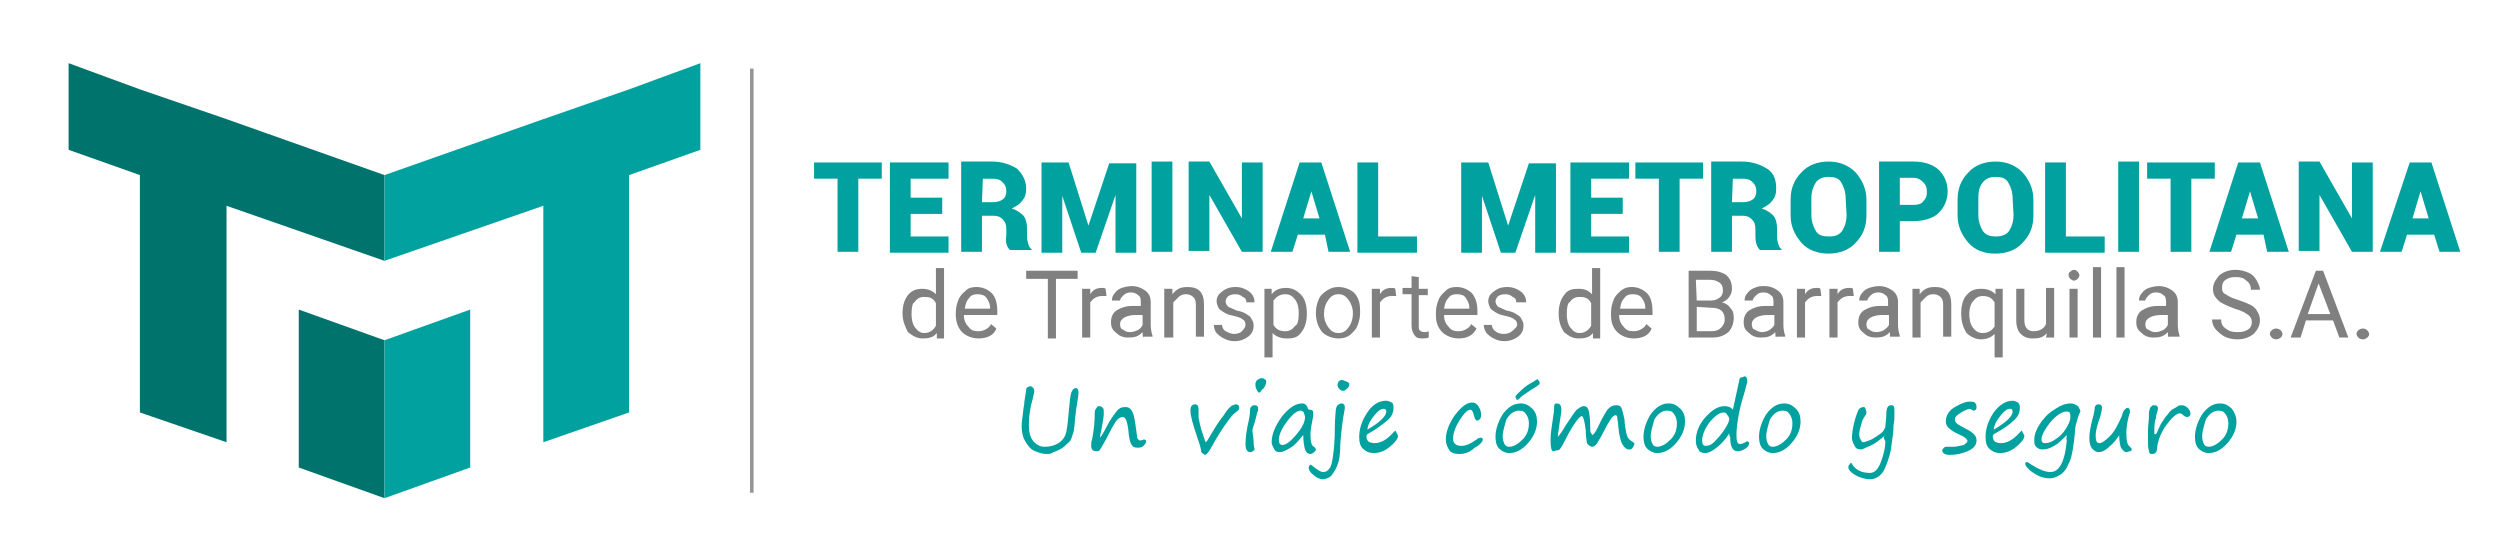 <?xml version="1.0" encoding="utf-8"?>
<!-- Generator: Adobe Illustrator 21.0.0, SVG Export Plug-In . SVG Version: 6.00 Build 0)  -->
<svg version="1.1" id="Capa_1" xmlns="http://www.w3.org/2000/svg" xmlns:xlink="http://www.w3.org/1999/xlink" x="0px" y="0px"
	 viewBox="0 0 277 61.4" style="enable-background:new 0 0 277 61.4;" xml:space="preserve">
<style type="text/css">
	.st0{fill:#00736D;}
	.st1{fill:#00A19E;}
	.st2{fill:#808080;}
	.st3{fill:none;stroke:#969696;stroke-width:0.398;stroke-miterlimit:10;}
</style>
<g>
	<g>
		<g>
			<g>
				<polygon class="st0" points="42.6,19.4 25.1,13.2 15.5,9.9 7.6,7 7.6,16.6 15.5,19.4 15.5,45.7 25.1,49 25.1,22.8 42.6,28.9 
									"/>
				<polygon class="st0" points="33.1,34.3 42.6,37.7 42.6,55.2 33.1,51.8 				"/>
			</g>
			<g>
				<polygon class="st1" points="42.6,19.4 60.2,13.2 69.7,9.9 77.6,7 77.6,16.6 69.7,19.4 69.7,45.7 60.2,49 60.2,22.8 42.6,28.9 
									"/>
				<polygon class="st1" points="52.1,34.3 42.6,37.7 42.6,55.2 52.1,51.8 				"/>
			</g>
		</g>
		<g>
			<g>
				<path class="st1" d="M97.7,19.8h-2.6v8.1h-2.3v-8.1h-2.6V18h7.5V19.8z"/>
				<path class="st1" d="M104.4,23.7h-3.5v2.5h4.2V28h-6.5V18h6.5v1.8h-4.2v2.1h3.5V23.7z"/>
				<path class="st1" d="M108.8,24.1v3.8h-2.3v-10h3.4c1.1,0,2,0.3,2.8,0.8c0.6,0.6,1,1.3,1,2.2c0,0.6-0.1,0.9-0.4,1.3
					s-0.6,0.6-1.2,0.9c0.6,0.2,1,0.5,1.3,0.8c0.3,0.4,0.4,0.9,0.4,1.5V26c0,0.3,0,0.6,0.1,0.9c0.1,0.4,0.2,0.6,0.4,0.7v0.1h-2.4
					c-0.2-0.2-0.3-0.4-0.4-0.7c-0.1-0.4,0-0.7,0-1v-0.6c0-0.5-0.1-0.8-0.4-1.1c-0.3-0.3-0.6-0.4-1.1-0.4h-1.2
					C108.8,23.9,108.8,24.1,108.8,24.1z M108.8,22.4h1.2c0.5,0,0.8-0.1,1.1-0.3c0.3-0.2,0.4-0.6,0.4-0.9c0-0.4-0.1-0.7-0.4-1
					s-0.6-0.4-1.1-0.4h-1.1L108.8,22.4L108.8,22.4z"/>
				<path class="st1" d="M120.6,25L120.6,25l2.3-6.9h3V28h-2.3v-6.4l0,0l-2.2,6.4h-1.6l-2.1-6.3l0,0V28h-2.3V18h3L120.6,25z"/>
				<path class="st1" d="M129.9,27.9h-2.3v-10h2.3V27.9z"/>
				<path class="st1" d="M139.9,27.9h-2.3l-3.6-6.3l0,0v6.2h-2.3v-9.9h2.3l3.6,6.3l0,0V18h2.3V27.9z"/>
				<path class="st1" d="M146.8,26h-3l-0.6,1.9h-2.4L144,18h1.2l0,0l0,0h1.2l3.2,9.9h-2.4L146.8,26z M144.4,24.2h1.8l-0.9-3l0,0
					L144.4,24.2z"/>
				<path class="st1" d="M152.8,26.2h4.2V28h-6.6V18h2.3v8.2H152.8z"/>
				<path class="st1" d="M167.1,25L167.1,25l2.3-6.9h3V28h-2.3v-6.4l0,0l-2.2,6.4h-1.6l-2.1-6.3l0,0V28h-2.3V18h3L167.1,25z"/>
				<path class="st1" d="M179.8,23.7h-3.5v2.5h4.2V28H174V18h6.5v1.8h-4.2v2.1h3.5V23.7z"/>
				<path class="st1" d="M188.7,19.8h-2.6v8.1h-2.3v-8.1h-2.6V18h7.5L188.7,19.8L188.7,19.8z"/>
				<path class="st1" d="M191.9,24.1v3.8h-2.3v-10h3.4c1.1,0,2,0.3,2.8,0.8s1,1.3,1,2.2c0,0.6-0.1,0.9-0.4,1.3
					c-0.3,0.4-0.6,0.6-1.2,0.9c0.6,0.2,1,0.5,1.3,0.8c0.3,0.4,0.4,0.9,0.4,1.5V26c0,0.3,0,0.6,0.1,0.9c0.1,0.4,0.2,0.6,0.4,0.7v0.1
					H195c-0.2-0.2-0.3-0.4-0.4-0.7c-0.1-0.4-0.1-0.6-0.1-1v-0.6c0-0.5-0.1-0.8-0.4-1.1c-0.3-0.3-0.6-0.4-1.1-0.4h-1.1V24.1z
					 M191.9,22.4h1.2c0.5,0,0.8-0.1,1.1-0.3c0.3-0.2,0.4-0.6,0.4-0.9c0-0.4-0.1-0.7-0.4-1c-0.3-0.3-0.6-0.4-1.1-0.4H192L191.9,22.4
					L191.9,22.4z"/>
				<path class="st1" d="M206.8,23.9c0,1.2-0.4,2.2-1.2,3c-0.7,0.8-1.8,1.2-3,1.2s-2.3-0.4-3-1.2c-0.7-0.8-1.2-1.8-1.2-3v-1.8
					c0-1.2,0.4-2.2,1.2-3c0.7-0.8,1.8-1.2,3-1.2s2.2,0.4,3,1.2c0.7,0.8,1.2,1.8,1.2,3V23.9z M204.5,22c0-0.7-0.2-1.3-0.5-1.8
					s-0.8-0.6-1.4-0.6c-0.6,0-1.1,0.2-1.4,0.6c-0.3,0.5-0.5,1-0.5,1.8v1.8c0,0.7,0.2,1.3,0.5,1.8s0.8,0.6,1.5,0.6s1.1-0.2,1.4-0.6
					c0.3-0.5,0.5-1,0.5-1.8L204.5,22L204.5,22z"/>
				<path class="st1" d="M210.5,24.5v3.4h-2.3v-10h3.8c1.2,0,2.1,0.3,2.8,0.9c0.6,0.6,1,1.4,1,2.4s-0.4,1.8-1,2.4s-1.7,0.9-2.8,0.9
					L210.5,24.5L210.5,24.5z M210.5,22.7h1.5c0.5,0,0.9-0.1,1.1-0.4c0.3-0.3,0.4-0.6,0.4-1c0-0.5-0.1-0.8-0.4-1.1
					c-0.3-0.3-0.6-0.5-1.1-0.5h-1.5V22.7z"/>
				<path class="st1" d="M225.3,23.9c0,1.2-0.4,2.2-1.2,3c-0.7,0.8-1.8,1.2-3,1.2c-1.3,0-2.3-0.4-3-1.2c-0.7-0.8-1.2-1.8-1.2-3v-1.8
					c0-1.2,0.4-2.2,1.2-3c0.7-0.8,1.8-1.2,3-1.2s2.2,0.4,3,1.2c0.7,0.8,1.2,1.8,1.2,3V23.9z M223,22c0-0.7-0.2-1.3-0.5-1.8
					s-0.8-0.6-1.4-0.6c-0.6,0-1.1,0.2-1.4,0.6c-0.4,0.5-0.5,1-0.5,1.8v1.8c0,0.7,0.2,1.3,0.5,1.8c0.4,0.5,0.8,0.6,1.5,0.6
					c0.6,0,1.1-0.2,1.4-0.6c0.3-0.5,0.5-1,0.5-1.8L223,22L223,22z"/>
				<path class="st1" d="M229,26.2h4.2V28h-6.6V18h2.3v8.2H229z"/>
				<path class="st1" d="M237,27.9h-2.3v-10h2.3V27.9z"/>
				<path class="st1" d="M245.4,19.8h-2.6v8.1h-2.3v-8.1h-2.6V18h7.5L245.4,19.8L245.4,19.8z"/>
				<path class="st1" d="M250.8,26h-3l-0.6,1.9h-2.4L248,18h1.2l0,0l0,0h1.2l3.2,9.9h-2.4L250.8,26z M248.4,24.2h1.8l-0.9-3l0,0
					L248.4,24.2z"/>
				<path class="st1" d="M262.9,27.9h-2.3l-3.6-6.3l0,0v6.2h-2.3v-9.9h2.3l3.6,6.3l0,0V18h2.3V27.9z"/>
				<path class="st1" d="M269.7,26h-3l-0.6,1.9h-2.4L267,18h1.2l0,0l0,0h1.2l3.2,9.9h-2.3L269.7,26z M267.3,24.2h1.8l-0.9-3l0,0
					L267.3,24.2z"/>
			</g>
			<g>
				<path class="st2" d="M100,34.7c0-0.8,0.2-1.5,0.6-2s0.9-0.7,1.6-0.7c0.6,0,1.1,0.2,1.5,0.6v-2.9h0.9v7.8h-0.8v-0.6
					c-0.4,0.5-0.9,0.6-1.6,0.6c-0.6,0-1.1-0.3-1.6-0.7C100.3,36.2,100,35.6,100,34.7L100,34.7z M101,34.8c0,0.6,0.1,1.1,0.4,1.5
					s0.6,0.6,1,0.6c0.6,0,1-0.3,1.3-0.8v-2.5c-0.3-0.6-0.7-0.7-1.3-0.7c-0.5,0-0.8,0.2-1.1,0.6C101.1,33.6,101,34.1,101,34.8z"/>
				<path class="st2" d="M108.4,37.5c-0.7,0-1.4-0.3-1.8-0.7s-0.7-1.1-0.7-1.9v-0.2c0-0.6,0.1-1,0.3-1.5s0.5-0.7,0.8-1
					s0.7-0.4,1.2-0.4c0.7,0,1.3,0.3,1.7,0.7s0.6,1.1,0.6,2v0.4h-3.7c0,0.6,0.2,1,0.5,1.3c0.3,0.4,0.6,0.5,1.1,0.5
					c0.4,0,0.6-0.1,0.8-0.2c0.2-0.1,0.5-0.3,0.6-0.6l0.6,0.5C110.1,37.2,109.3,37.5,108.4,37.5z M108.3,32.6c-0.4,0-0.7,0.1-0.9,0.4
					c-0.3,0.3-0.4,0.6-0.5,1.2h2.8v-0.1c0-0.5-0.2-0.8-0.4-1.1C109.1,32.7,108.7,32.6,108.3,32.6z"/>
				<path class="st2" d="M119.4,30.9H117v6.6h-0.9v-6.6h-2.4V30h5.7C119.4,30,119.4,30.9,119.4,30.9z"/>
				<path class="st2" d="M122.6,32.8c-0.2,0-0.3,0-0.5,0c-0.6,0-1,0.3-1.3,0.7v3.9h-0.9V32h0.9v0.6c0.3-0.5,0.7-0.7,1.3-0.7
					c0.2,0,0.3,0,0.4,0.1L122.6,32.8L122.6,32.8z"/>
				<path class="st2" d="M126.7,37.4c-0.1-0.1-0.1-0.3-0.1-0.6c-0.5,0.5-0.9,0.6-1.6,0.6c-0.6,0-1-0.2-1.3-0.5
					c-0.4-0.3-0.6-0.6-0.6-1.2c0-0.6,0.2-1,0.6-1.3c0.5-0.3,1-0.5,1.8-0.5h0.9v-0.5c0-0.4-0.1-0.6-0.3-0.7c-0.2-0.2-0.5-0.3-0.8-0.3
					s-0.6,0.1-0.8,0.3c-0.2,0.2-0.4,0.4-0.4,0.6h-0.9c0-0.3,0.1-0.6,0.3-0.8c0.2-0.3,0.5-0.5,0.8-0.6s0.7-0.2,1.1-0.2
					c0.6,0,1.1,0.2,1.5,0.5c0.4,0.3,0.6,0.7,0.6,1.3V36c0,0.5,0.1,0.9,0.2,1.2v0.1h-1C126.7,37.3,126.7,37.4,126.7,37.4z
					 M125.2,36.8c0.3,0,0.6-0.1,0.8-0.2c0.3-0.1,0.5-0.4,0.6-0.6v-1.1h-0.7c-1.1,0-1.8,0.4-1.8,1c0,0.3,0.1,0.6,0.3,0.6
					C124.7,36.7,124.8,36.8,125.2,36.8z"/>
				<path class="st2" d="M129.9,32v0.6c0.5-0.6,0.9-0.8,1.7-0.8c1.2,0,1.8,0.6,1.8,1.9v3.6h-0.9v-3.6c0-0.4-0.1-0.6-0.3-0.8
					s-0.5-0.3-0.8-0.3s-0.6,0.1-0.8,0.3s-0.4,0.4-0.6,0.6v3.9h-1V32H129.9z"/>
				<path class="st2" d="M138,36c0-0.3-0.1-0.5-0.3-0.6c-0.2-0.2-0.6-0.3-1-0.4c-0.5-0.1-0.8-0.2-1.1-0.4s-0.5-0.3-0.6-0.5
					s-0.2-0.5-0.2-0.7c0-0.5,0.2-0.8,0.6-1.1c0.4-0.3,0.8-0.5,1.5-0.5c0.6,0,1.1,0.2,1.5,0.5s0.6,0.7,0.6,1.2h-0.9
					c0-0.3-0.1-0.5-0.4-0.6c-0.2-0.2-0.5-0.3-0.8-0.3c-0.4,0-0.6,0.1-0.8,0.2c-0.2,0.2-0.3,0.4-0.3,0.6c0,0.2,0.1,0.4,0.3,0.6
					c0.2,0.1,0.5,0.2,0.9,0.4c0.5,0.1,0.8,0.2,1.1,0.4s0.5,0.3,0.6,0.6c0.2,0.3,0.2,0.5,0.2,0.7c0,0.5-0.2,0.9-0.6,1.2
					s-0.9,0.5-1.5,0.5c-0.5,0-0.8-0.1-1.2-0.3s-0.6-0.4-0.8-0.6s-0.3-0.6-0.3-0.9h0.9c0,0.3,0.2,0.6,0.4,0.7s0.6,0.3,0.9,0.3
					c0.4,0,0.6-0.1,0.8-0.2C137.9,36.4,138,36.2,138,36z"/>
				<path class="st2" d="M144.8,34.8c0,0.8-0.2,1.5-0.6,2c-0.4,0.6-0.9,0.7-1.6,0.7s-1.2-0.2-1.6-0.6v2.7h-0.9V32h0.8v0.6
					c0.4-0.5,0.9-0.7,1.6-0.7s1.2,0.3,1.6,0.7C144.6,33.1,144.8,33.8,144.8,34.8L144.8,34.8z M143.9,34.7c0-0.6-0.1-1.1-0.4-1.5
					c-0.3-0.4-0.6-0.6-1.1-0.6c-0.6,0-1,0.3-1.3,0.7V36c0.3,0.5,0.7,0.7,1.3,0.7c0.5,0,0.8-0.2,1.1-0.6
					C143.8,36,143.9,35.4,143.9,34.7z"/>
				<path class="st2" d="M145.8,34.7c0-0.6,0.1-1,0.3-1.5s0.5-0.7,0.9-1c0.5-0.3,0.8-0.4,1.3-0.4c0.7,0,1.4,0.3,1.8,0.7
					c0.5,0.6,0.6,1.2,0.6,2v0.1c0,0.6-0.1,1-0.3,1.5s-0.5,0.7-0.8,1c-0.4,0.3-0.8,0.4-1.3,0.4c-0.7,0-1.4-0.3-1.8-0.7
					C146.1,36.3,145.8,35.6,145.8,34.7L145.8,34.7z M146.7,34.8c0,0.6,0.2,1.1,0.5,1.5s0.6,0.6,1.1,0.6s0.8-0.2,1.1-0.6
					c0.3-0.4,0.5-0.9,0.5-1.6c0-0.6-0.2-1.1-0.5-1.5s-0.6-0.6-1.1-0.6s-0.8,0.2-1.1,0.6S146.7,34.1,146.7,34.8z"/>
				<path class="st2" d="M154.7,32.8c-0.2,0-0.3,0-0.5,0c-0.6,0-1,0.3-1.3,0.7v3.9H152V32h0.9v0.6c0.3-0.5,0.7-0.7,1.3-0.7
					c0.2,0,0.3,0,0.4,0.1L154.7,32.8L154.7,32.8z"/>
				<path class="st2" d="M157.2,30.7V32h1v0.7h-1v3.4c0,0.2,0,0.4,0.1,0.5s0.3,0.2,0.5,0.2c0.1,0,0.3,0,0.5-0.1v0.7
					c-0.3,0.1-0.5,0.1-0.7,0.1c-0.5,0-0.7-0.1-0.9-0.4c-0.2-0.3-0.3-0.6-0.3-1.1v-3.4h-1v-0.7h1v-1.3L157.2,30.7L157.2,30.7z"/>
				<path class="st2" d="M161.6,37.5c-0.7,0-1.4-0.3-1.8-0.7c-0.5-0.5-0.7-1.1-0.7-1.9v-0.2c0-0.6,0.1-1,0.3-1.5s0.5-0.7,0.8-1
					s0.7-0.4,1.2-0.4c0.7,0,1.3,0.3,1.7,0.7c0.4,0.5,0.6,1.1,0.6,2v0.4H160c0,0.6,0.2,1,0.5,1.3c0.3,0.4,0.6,0.5,1.1,0.5
					c0.4,0,0.6-0.1,0.8-0.2c0.2-0.1,0.5-0.3,0.6-0.6l0.6,0.5C163.2,37.2,162.5,37.5,161.6,37.5z M161.4,32.6c-0.4,0-0.7,0.1-0.9,0.4
					c-0.3,0.3-0.4,0.6-0.5,1.2h2.8v-0.1c0-0.5-0.2-0.8-0.4-1.1S161.9,32.6,161.4,32.6z"/>
				<path class="st2" d="M168.1,36c0-0.3-0.1-0.5-0.3-0.6c-0.2-0.2-0.6-0.3-1-0.4c-0.5-0.1-0.8-0.2-1.1-0.4s-0.5-0.3-0.6-0.5
					s-0.2-0.5-0.2-0.7c0-0.5,0.2-0.8,0.6-1.1c0.4-0.3,0.8-0.5,1.5-0.5c0.6,0,1.1,0.2,1.5,0.5s0.6,0.7,0.6,1.2H168
					c0-0.3-0.1-0.5-0.4-0.6c-0.2-0.2-0.5-0.3-0.8-0.3c-0.4,0-0.6,0.1-0.8,0.2c-0.2,0.2-0.3,0.4-0.3,0.6c0,0.2,0.1,0.4,0.3,0.6
					c0.2,0.1,0.5,0.2,0.9,0.4c0.5,0.1,0.8,0.2,1.1,0.4s0.5,0.3,0.6,0.6c0.2,0.3,0.2,0.5,0.2,0.7c0,0.5-0.2,0.9-0.6,1.2
					c-0.4,0.3-0.9,0.5-1.5,0.5c-0.5,0-0.8-0.1-1.2-0.3s-0.6-0.4-0.8-0.6c-0.2-0.3-0.3-0.6-0.3-0.9h0.9c0,0.3,0.2,0.6,0.4,0.7
					c0.2,0.2,0.6,0.3,0.9,0.3c0.4,0,0.6-0.1,0.8-0.2C167.9,36.4,168.1,36.2,168.1,36z"/>
				<path class="st2" d="M172.7,34.7c0-0.8,0.2-1.5,0.6-2c0.4-0.6,0.9-0.7,1.6-0.7s1.1,0.2,1.5,0.6v-2.9h0.9v7.8h-0.8v-0.6
					c-0.4,0.5-0.9,0.6-1.6,0.6s-1.1-0.3-1.6-0.7C172.9,36.2,172.7,35.6,172.7,34.7L172.7,34.7z M173.6,34.8c0,0.6,0.1,1.1,0.4,1.5
					c0.3,0.4,0.6,0.6,1,0.6c0.6,0,1-0.3,1.3-0.8v-2.5c-0.3-0.6-0.7-0.7-1.3-0.7c-0.5,0-0.8,0.2-1.1,0.6
					C173.7,33.6,173.6,34.1,173.6,34.8z"/>
				<path class="st2" d="M181,37.5c-0.7,0-1.4-0.3-1.8-0.7c-0.5-0.5-0.7-1.1-0.7-1.9v-0.2c0-0.6,0.1-1,0.3-1.5s0.5-0.7,0.8-1
					c0.4-0.3,0.7-0.4,1.2-0.4c0.7,0,1.3,0.3,1.7,0.7s0.6,1.1,0.6,2v0.4h-3.7c0,0.6,0.2,1,0.5,1.3c0.3,0.4,0.6,0.5,1.1,0.5
					c0.4,0,0.6-0.1,0.8-0.2c0.2-0.1,0.5-0.3,0.6-0.6l0.6,0.5C182.7,37.2,181.9,37.5,181,37.5z M180.9,32.6c-0.4,0-0.7,0.1-0.9,0.4
					c-0.3,0.3-0.4,0.6-0.5,1.2h2.8v-0.1c0-0.5-0.2-0.8-0.4-1.1S181.3,32.6,180.9,32.6z"/>
				<path class="st2" d="M187.1,37.4V30h2.4c0.8,0,1.4,0.2,1.8,0.5c0.4,0.4,0.6,0.8,0.6,1.5c0,0.4-0.1,0.6-0.3,0.9
					c-0.2,0.3-0.5,0.5-0.8,0.6c0.4,0.1,0.7,0.3,0.9,0.6c0.3,0.3,0.4,0.6,0.4,1.1c0,0.6-0.2,1.2-0.6,1.6c-0.5,0.4-1,0.6-1.8,0.6
					C189.7,37.4,187.1,37.4,187.1,37.4z M188,33.3h1.5c0.5,0,0.7-0.1,1-0.3s0.4-0.5,0.4-0.8c0-0.4-0.1-0.7-0.4-0.9
					c-0.3-0.2-0.6-0.3-1.1-0.3h-1.5L188,33.3L188,33.3z M188,34v2.7h1.6c0.5,0,0.8-0.1,1.1-0.4s0.4-0.6,0.4-0.9
					c0-0.9-0.5-1.3-1.5-1.3L188,34L188,34z"/>
				<path class="st2" d="M196.8,37.4c-0.1-0.1-0.1-0.3-0.1-0.6c-0.5,0.5-0.9,0.6-1.6,0.6c-0.6,0-1-0.2-1.3-0.5
					c-0.4-0.3-0.6-0.6-0.6-1.2c0-0.6,0.2-1,0.6-1.3c0.5-0.3,1-0.5,1.8-0.5h0.9v-0.5c0-0.4-0.1-0.6-0.3-0.7c-0.2-0.2-0.5-0.3-0.8-0.3
					c-0.4,0-0.6,0.1-0.8,0.3s-0.4,0.4-0.4,0.6h-0.9c0-0.3,0.1-0.6,0.3-0.8c0.2-0.3,0.5-0.5,0.8-0.6c0.4-0.2,0.7-0.2,1.1-0.2
					c0.6,0,1.1,0.2,1.5,0.5c0.4,0.3,0.6,0.7,0.6,1.3V36c0,0.5,0.1,0.9,0.2,1.2v0.1h-1V37.4z M195.2,36.8c0.3,0,0.6-0.1,0.8-0.2
					c0.3-0.2,0.5-0.4,0.6-0.6v-1.1h-0.7c-1.1,0-1.8,0.4-1.8,1c0,0.3,0.1,0.6,0.3,0.6C194.7,36.7,195,36.8,195.2,36.8z"/>
				<path class="st2" d="M201.8,32.8c-0.2,0-0.3,0-0.5,0c-0.6,0-1,0.3-1.3,0.7v3.9h-0.9V32h0.9v0.6c0.3-0.5,0.7-0.7,1.3-0.7
					c0.2,0,0.3,0,0.4,0.1L201.8,32.8L201.8,32.8z"/>
				<path class="st2" d="M205.4,32.8c-0.2,0-0.3,0-0.5,0c-0.6,0-1,0.3-1.3,0.7v3.9h-0.9V32h0.9v0.6c0.3-0.5,0.7-0.7,1.3-0.7
					c0.2,0,0.3,0,0.4,0.1L205.4,32.8L205.4,32.8z"/>
				<path class="st2" d="M209.5,37.4c-0.1-0.1-0.1-0.3-0.1-0.6c-0.5,0.5-0.9,0.6-1.6,0.6c-0.6,0-1-0.2-1.3-0.5
					c-0.4-0.3-0.6-0.6-0.6-1.2c0-0.6,0.2-1,0.6-1.3c0.5-0.3,1-0.5,1.8-0.5h0.9v-0.5c0-0.4-0.1-0.6-0.3-0.7c-0.2-0.2-0.5-0.3-0.8-0.3
					s-0.6,0.1-0.8,0.3s-0.4,0.4-0.4,0.6H206c0-0.3,0.1-0.6,0.3-0.8c0.2-0.3,0.5-0.5,0.8-0.6s0.7-0.2,1.1-0.2c0.6,0,1.1,0.2,1.5,0.5
					c0.4,0.3,0.6,0.7,0.6,1.3V36c0,0.5,0.1,0.9,0.2,1.2v0.1h-1L209.5,37.4L209.5,37.4z M207.9,36.8c0.3,0,0.6-0.1,0.8-0.2
					c0.3-0.2,0.5-0.4,0.6-0.6v-1.1h-0.7c-1.1,0-1.8,0.4-1.8,1c0,0.3,0.1,0.6,0.3,0.6C207.3,36.7,207.6,36.8,207.9,36.8z"/>
				<path class="st2" d="M212.7,32v0.6c0.5-0.6,0.9-0.8,1.7-0.8c1.2,0,1.8,0.6,1.8,1.9v3.6h-0.9v-3.6c0-0.4-0.1-0.6-0.3-0.8
					s-0.5-0.3-0.8-0.3s-0.6,0.1-0.8,0.3s-0.4,0.4-0.6,0.6v3.9h-0.9V32C211.8,32,212.7,32,212.7,32z"/>
				<path class="st2" d="M217.3,34.7c0-0.8,0.2-1.6,0.6-2c0.4-0.5,0.9-0.7,1.6-0.7s1.2,0.2,1.6,0.6V32h0.8v7.6H221V37
					c-0.4,0.4-0.9,0.6-1.5,0.6s-1.2-0.3-1.6-0.7C217.5,36.3,217.3,35.6,217.3,34.7L217.3,34.7z M218.2,34.8c0,0.6,0.1,1.1,0.4,1.5
					c0.3,0.4,0.6,0.6,1.1,0.6c0.6,0,1-0.3,1.3-0.7v-2.7c-0.3-0.5-0.7-0.7-1.3-0.7c-0.5,0-0.8,0.2-1.1,0.6
					C218.4,33.6,218.2,34.1,218.2,34.8z"/>
				<path class="st2" d="M226.8,36.9c-0.4,0.5-0.9,0.6-1.6,0.6c-0.6,0-1-0.2-1.3-0.5s-0.5-0.8-0.5-1.5V32h0.9v3.5
					c0,0.8,0.4,1.2,1,1.2c0.7,0,1.2-0.3,1.4-0.8v-4h0.9v5.5h-0.9L226.8,36.9z"/>
				<path class="st2" d="M229.2,30.5c0-0.2,0-0.3,0.2-0.4c0.1-0.1,0.2-0.2,0.4-0.2s0.3,0.1,0.4,0.2c0.1,0.1,0.2,0.3,0.2,0.4
					s-0.1,0.3-0.2,0.4c-0.1,0.1-0.3,0.2-0.4,0.2c-0.1,0-0.3-0.1-0.4-0.2S229.2,30.7,229.2,30.5z M230.2,37.4h-0.9V32h0.9V37.4z"/>
				<path class="st2" d="M232.8,37.4h-0.9v-7.8h0.9V37.4z"/>
				<path class="st2" d="M235.4,37.4h-0.9v-7.8h0.9V37.4z"/>
				<path class="st2" d="M240.3,37.4c-0.1-0.1-0.1-0.3-0.1-0.6c-0.5,0.5-0.9,0.6-1.6,0.6c-0.6,0-1-0.2-1.3-0.5
					c-0.4-0.3-0.6-0.6-0.6-1.2c0-0.6,0.2-1,0.6-1.3c0.5-0.3,1-0.5,1.8-0.5h0.9v-0.5c0-0.4-0.1-0.6-0.3-0.7c-0.2-0.2-0.5-0.3-0.8-0.3
					c-0.4,0-0.6,0.1-0.8,0.3s-0.4,0.4-0.4,0.6H237c0-0.3,0.1-0.6,0.3-0.8c0.2-0.3,0.5-0.5,0.8-0.6s0.7-0.2,1.1-0.2
					c0.6,0,1.1,0.2,1.5,0.5c0.4,0.3,0.6,0.7,0.6,1.3V36c0,0.5,0.1,0.9,0.2,1.2v0.1h-1.2L240.3,37.4L240.3,37.4z M238.8,36.8
					c0.3,0,0.6-0.1,0.8-0.2c0.3-0.1,0.5-0.4,0.6-0.6v-1.1h-0.7c-1.1,0-1.8,0.4-1.8,1c0,0.3,0.1,0.6,0.3,0.6
					C238.3,36.7,238.5,36.8,238.8,36.8z"/>
				<path class="st2" d="M247.6,34.2c-0.8-0.3-1.5-0.6-1.8-0.9c-0.4-0.4-0.6-0.7-0.6-1.3c0-0.6,0.3-1,0.7-1.5
					c0.5-0.4,1.1-0.6,1.8-0.6c0.5,0,0.9,0.1,1.4,0.3c0.5,0.2,0.7,0.5,0.9,0.8c0.2,0.4,0.4,0.7,0.4,1.1h-1c0-0.5-0.2-0.8-0.5-1
					c-0.3-0.3-0.6-0.4-1.2-0.4c-0.5,0-0.8,0.1-1.1,0.3c-0.3,0.2-0.4,0.5-0.4,0.9c0,0.3,0.1,0.6,0.4,0.7c0.3,0.2,0.6,0.4,1.3,0.6
					c0.6,0.2,1.1,0.4,1.5,0.6c0.4,0.2,0.6,0.5,0.7,0.7c0.2,0.3,0.3,0.6,0.3,1c0,0.6-0.3,1.1-0.7,1.5c-0.5,0.4-1.1,0.6-1.8,0.6
					c-0.5,0-1-0.1-1.4-0.3s-0.7-0.5-1-0.8c-0.3-0.4-0.4-0.7-0.4-1.1h1c0,0.5,0.2,0.8,0.5,1c0.4,0.3,0.7,0.4,1.3,0.4s0.9-0.1,1.2-0.3
					s0.4-0.5,0.4-0.8s-0.1-0.6-0.4-0.8C248.7,34.6,248.3,34.4,247.6,34.2z"/>
				<path class="st2" d="M251.5,37c0-0.2,0.1-0.3,0.2-0.4s0.3-0.2,0.5-0.2s0.4,0.1,0.5,0.2c0.1,0.1,0.2,0.3,0.2,0.4
					c0,0.2-0.1,0.3-0.2,0.4s-0.3,0.2-0.5,0.2s-0.4-0.1-0.5-0.2C251.6,37.2,251.5,37.2,251.5,37z"/>
				<path class="st2" d="M258.5,35.5h-3l-0.6,1.9h-1.1l2.8-7.4h0.8l2.8,7.4h-1L258.5,35.5z M255.7,34.8h2.5l-1.3-3.4L255.7,34.8z"/>
				<path class="st2" d="M261.1,37c0-0.2,0.1-0.3,0.2-0.4c0.1-0.1,0.3-0.2,0.5-0.2s0.4,0.1,0.5,0.2c0.1,0.1,0.2,0.3,0.2,0.4
					c0,0.2-0.1,0.3-0.2,0.4c-0.1,0.1-0.3,0.2-0.5,0.2s-0.4-0.1-0.5-0.2C261.2,37.2,261.1,37.2,261.1,37z"/>
			</g>
		</g>
		<line class="st3" x1="83.3" y1="7.6" x2="83.3" y2="54.6"/>
	</g>
</g>
<g>
	<path class="st1" d="M115.9,50.3c-0.3,0-0.7-0.1-1.2-0.3s-0.8-0.6-1.1-1.1s-0.4-1.1-0.4-1.7c0-0.4,0.1-1,0.2-1.9
		c0-0.2,0.1-0.4,0.1-0.8c0.1-0.7,0.2-1.1,0.2-1.3s0.1-0.3,0.2-0.3c0.1-0.1,0.2-0.1,0.3-0.1c0.1,0,0.2,0.1,0.3,0.2
		c0.1,0.2,0.1,0.3,0.1,0.4c0,0.1-0.1,0.4-0.2,0.9c-0.1,0.3-0.2,0.7-0.3,1.4c-0.1,0.7-0.1,1.1-0.1,1.4c0,0.9,0.2,1.5,0.6,1.9
		s0.8,0.5,1.1,0.5c0.6,0,1-0.1,1.4-0.3s0.7-0.5,0.9-0.9s0.3-1.3,0.4-2.5s0.2-2,0.3-2.3c0.1-0.3,0.3-0.5,0.5-0.5s0.3,0.2,0.3,0.5
		s-0.1,0.8-0.2,1.5c-0.1,0.4-0.1,0.9-0.2,1.5c0,0.5-0.1,0.9-0.1,1.2c-0.1,0.3-0.2,0.6-0.3,0.9s-0.3,0.4-0.5,0.6s-0.4,0.4-0.6,0.5
		s-0.5,0.3-0.9,0.4C116.5,50.3,116.2,50.3,115.9,50.3z"/>
	<path class="st1" d="M124.4,46.2c-0.2,0-0.4,0.1-0.6,0.3s-0.5,0.7-0.9,1.5c-0.5,1-0.9,1.6-1,1.8s-0.3,0.2-0.4,0.2
		c-0.4,0-0.6-0.2-0.6-0.6c0-0.2,0-0.4,0.1-0.7c0.2-1,0.3-2,0.3-3.1c0-0.1,0.1-0.3,0.2-0.4c0.1-0.2,0.2-0.2,0.3-0.2
		c0.2,0,0.3,0.1,0.4,0.2s0.1,0.3,0.1,0.6s-0.1,1-0.3,2c-0.1,0.3-0.1,0.6-0.1,0.6c0,0.1,0,0.1,0,0.1s0.3-0.4,0.7-1.2
		c0.4-0.8,0.8-1.3,1.1-1.7s0.6-0.5,1-0.5c0.3,0,0.5,0.1,0.7,0.4s0.3,0.8,0.4,1.5c0.1,0.8,0.2,1.3,0.2,1.5c0.1,0.2,0.2,0.3,0.3,0.3
		c0.1,0,0.2,0,0.4-0.1c0,0,0,0,0.1,0s0.2,0.1,0.2,0.2c0,0.1-0.1,0.3-0.3,0.5c-0.2,0.2-0.4,0.2-0.7,0.2c-0.3,0-0.5-0.1-0.6-0.3
		c-0.2-0.2-0.3-0.8-0.4-1.8C124.9,46.7,124.7,46.2,124.4,46.2z"/>
	<path class="st1" d="M133.1,50.1c0-0.2-0.1-0.7-0.4-1.5c-0.5-1.5-0.8-2.5-0.8-3.1c0-0.5,0.2-0.7,0.5-0.7s0.4,0.2,0.4,0.6
		c0,0.3,0,0.6,0,0.8s0.1,0.5,0.2,1c0.1,0.5,0.3,0.9,0.4,1.3c0.1,0.2,0.1,0.4,0.2,0.5c0.1-0.1,0.2-0.2,0.3-0.4c0.6-1,1-1.7,1.4-2.2
		s0.6-0.9,0.8-1.1s0.4-0.4,0.5-0.4s0.2-0.1,0.3-0.1s0.2,0,0.3,0.1s0.1,0.2,0.1,0.3c0,0.2-0.1,0.3-0.4,0.5c-0.3,0.2-0.6,0.6-1.1,1.3
		s-1,1.5-1.6,2.6c-0.3,0.5-0.5,0.8-0.7,0.8C133.5,50.4,133.3,50.3,133.1,50.1z"/>
	<path class="st1" d="M138.9,48.9c0,0.2,0,0.5,0.1,0.8c0,0.1,0,0.1,0,0.1c0,0.1-0.1,0.1-0.2,0.2c-0.1,0.1-0.2,0.1-0.3,0.1
		c-0.3,0-0.5-0.3-0.5-0.9c0-0.6,0.1-1.5,0.4-2.8c0.1-0.5,0.1-0.7,0.1-0.8c0-0.2,0-0.4,0.1-0.5s0.2-0.2,0.3-0.2c0.2,0,0.3,0,0.4,0.1
		c0.1,0.1,0.1,0.2,0.1,0.3s0,0.2-0.1,0.4c-0.2,0.9-0.4,1.5-0.5,1.8S138.9,48.4,138.9,48.9z M139.5,43.5c-0.1,0-0.1-0.1-0.2-0.2
		c0,0,0-0.1-0.1-0.2c-0.1-0.2-0.1-0.4-0.1-0.6c0-0.1,0.1-0.3,0.2-0.4c0.2-0.1,0.3-0.2,0.5-0.2c0.1,0,0.2,0,0.3,0.1s0.2,0.1,0.2,0.2
		c0,0.1,0,0.3-0.1,0.5s-0.2,0.4-0.4,0.5C139.7,43.4,139.6,43.5,139.5,43.5z"/>
	<path class="st1" d="M144.4,48.2c-0.5,0.6-0.9,1.1-1.4,1.4s-0.9,0.5-1.2,0.5s-0.5-0.1-0.6-0.3s-0.3-0.5-0.3-0.8
		c0-0.9,0.4-1.8,1.1-2.8c0.8-1,1.5-1.5,2.3-1.5c0.3,0,0.5,0.2,0.6,0.5c0,0.1,0.1,0.2,0.2,0.2c0.3,0,0.4,0.1,0.4,0.3
		c0,0.1,0,0.2,0,0.4c-0.2,1-0.3,1.6-0.3,2c0,0.8,0.1,1.3,0.4,1.4c0.1,0.1,0.2,0.2,0.2,0.3s-0.1,0.2-0.2,0.3
		c-0.1,0.1-0.3,0.2-0.4,0.2c-0.3,0-0.5-0.2-0.6-0.5S144.4,48.9,144.4,48.2z M144.1,45.5c-0.4,0-0.9,0.4-1.5,1.2s-0.9,1.5-0.9,2
		c0,0.4,0.1,0.6,0.4,0.6c0.4,0,0.9-0.4,1.5-1.1s1-1.4,1-2C144.5,45.7,144.4,45.5,144.1,45.5z"/>
	<path class="st1" d="M146.6,53.1c-0.4,0-0.8-0.2-1.1-0.5c-0.4-0.3-0.5-0.6-0.5-0.8c0-0.1,0-0.1,0.1-0.2c0-0.1,0.1-0.1,0.1-0.1
		s0.1,0,0.2,0.1c0.5,0.4,0.9,0.7,1.2,0.7s0.5-0.1,0.7-0.4c0.2-0.2,0.3-0.7,0.4-1.4c0.1-0.7,0.2-1.7,0.2-3.1c0-1,0.1-1.7,0.1-1.9
		s0.1-0.5,0.2-0.6c0.1-0.1,0.3-0.2,0.4-0.2c0.1,0,0.2,0,0.3,0.1s0.1,0.2,0.1,0.3s0,0.1,0,0.2c-0.2,1-0.4,2.4-0.5,4
		c0,1-0.1,1.7-0.3,2.2s-0.4,0.8-0.6,1.1S146.9,53.1,146.6,53.1z M148.6,42.1L148.6,42.1c0.1,0,0.2,0,0.4,0.1s0.3,0.1,0.4,0.2
		c0.1,0,0.1,0.1,0.1,0.2c0,0.2-0.1,0.4-0.3,0.5c-0.2,0.2-0.3,0.2-0.4,0.2c-0.2,0-0.3-0.1-0.4-0.2s-0.2-0.3-0.2-0.4
		C148.2,42.4,148.3,42.2,148.6,42.1z"/>
	<path class="st1" d="M154.9,48.3c0,0.3-0.3,0.7-0.9,1.2s-1.2,0.7-1.8,0.7c-0.5,0-0.9-0.2-1.2-0.5s-0.4-0.7-0.4-1.3
		c0-0.9,0.3-1.8,0.9-2.7s1.3-1.3,2.1-1.3c0.2,0,0.4,0.1,0.6,0.2s0.2,0.4,0.2,0.6c0,0.5-0.2,1-0.7,1.4s-1.1,0.9-2,1.4
		c-0.2,0.1-0.3,0.2-0.3,0.3c0,0.3,0.1,0.5,0.2,0.6s0.4,0.2,0.7,0.2c0.7,0,1.4-0.4,2.1-1.2c0.1-0.1,0.2-0.2,0.2-0.2
		C154.8,48.1,154.9,48.2,154.9,48.3z M151.5,47.6c1.4-0.8,2.1-1.5,2.1-2c0-0.2-0.1-0.3-0.3-0.3c-0.3,0-0.6,0.2-1,0.7
		S151.6,46.9,151.5,47.6z"/>
	<path class="st1" d="M161.7,50.3c-0.5,0-0.9-0.1-1.1-0.4s-0.4-0.7-0.4-1.2c0-0.8,0.3-1.7,1-2.7c0.7-0.9,1.3-1.4,1.9-1.4
		c0.3,0,0.5,0.1,0.7,0.4c0.2,0.3,0.3,0.6,0.3,0.9c0,0.2,0,0.4-0.1,0.5s-0.2,0.2-0.3,0.2c-0.2,0-0.3-0.2-0.4-0.6
		c-0.1-0.4-0.2-0.6-0.4-0.6c-0.3,0-0.7,0.4-1.2,1.2s-0.7,1.5-0.7,2s0.3,0.8,0.9,0.8c0.5,0,1-0.2,1.7-0.7c0.2-0.2,0.4-0.2,0.5-0.2
		s0.2,0.1,0.2,0.2c0,0.2-0.3,0.6-0.9,0.9C162.9,50.1,162.3,50.3,161.7,50.3z"/>
	<path class="st1" d="M167.2,50.2c-0.4,0-0.8-0.2-1.1-0.5s-0.4-0.8-0.4-1.3c0-0.8,0.3-1.7,0.8-2.5c0.6-0.8,1.2-1.2,2-1.2
		c0.5,0,0.9,0.2,1.3,0.6s0.5,0.9,0.5,1.4c0,0.8-0.3,1.6-1,2.4S167.9,50.2,167.2,50.2z M166.5,48.4c0,0.3,0.1,0.6,0.2,0.8
		s0.3,0.3,0.5,0.3c0.5,0,1-0.3,1.5-0.8s0.7-1.1,0.7-1.8c0-0.4-0.1-0.7-0.3-1s-0.4-0.4-0.8-0.4c-0.5,0-1,0.3-1.4,1
		C166.7,47.2,166.5,47.8,166.5,48.4z M170.4,42.7C170.4,42.8,170.3,42.8,170.4,42.7c-0.1,0-0.1,0.1-0.1,0.1
		c-0.2,0.1-0.7,0.4-1.4,0.9c-0.3,0.2-0.5,0.4-0.6,0.5l-0.1,0.1c-0.1,0-0.2,0-0.2-0.1s-0.1-0.2-0.1-0.2c0-0.2,0.3-0.4,0.7-0.8
		s0.9-0.7,1.3-0.9c0.1-0.1,0.3-0.2,0.3-0.2c0.1,0,0.1-0.1,0.1-0.1c0.1,0,0.1,0.1,0.2,0.2s0.1,0.2,0.1,0.3
		C170.6,42.5,170.6,42.6,170.4,42.7C170.4,42.8,170.4,42.7,170.4,42.7z"/>
	<path class="st1" d="M175.3,46.1c-0.3,0-1,0.9-1.9,2.7c-0.3,0.6-0.5,0.9-0.6,1s-0.2,0.1-0.3,0.1s-0.3,0.1-0.4,0.1
		c-0.2,0-0.3-0.4-0.3-1.3c0-0.5,0.1-1.3,0.3-2.6c0.1-0.5,0.1-0.9,0.1-1.1c0-0.2,0.1-0.3,0.3-0.3c0.4,0,0.5,0.3,0.5,0.8
		c0,0.2-0.1,0.7-0.2,1.4c-0.1,0.8-0.2,1.3-0.2,1.5c0.2-0.2,0.5-0.6,0.9-1.3c0.6-0.9,1-1.5,1.2-1.7c0.3-0.2,0.5-0.4,0.8-0.4
		c0.2,0,0.4,0.1,0.5,0.4s0.2,1,0.2,2c0,0.3,0,0.5,0.1,0.6s0.1,0.2,0.1,0.2c0.2,0,0.5-0.5,1-1.6c0.3-0.5,0.5-1,0.8-1.3
		s0.5-0.4,0.9-0.4c0.3,0,0.5,0.1,0.6,0.4c0.1,0.3,0.2,0.7,0.3,1.2c0,0.5,0.1,1,0.2,1.5s0.3,0.7,0.6,0.9c0.2,0.1,0.3,0.2,0.3,0.3
		s-0.1,0.2-0.2,0.4s-0.3,0.2-0.4,0.2c-0.3,0-0.5-0.2-0.7-0.5s-0.4-1-0.5-2.1c0-0.4-0.1-0.7-0.1-0.9S179.1,46,179,46
		s-0.3,0.1-0.5,0.4s-0.5,0.8-0.9,1.6c-0.3,0.6-0.6,1-0.7,1.2c-0.2,0.2-0.3,0.3-0.5,0.3c-0.1,0-0.3-0.1-0.4-0.2
		c-0.1-0.1-0.2-0.2-0.2-0.4s-0.1-0.5-0.1-1.2C175.6,46.9,175.5,46.3,175.3,46.1z"/>
	<path class="st1" d="M183.6,50.2c-0.4,0-0.8-0.2-1.1-0.5s-0.4-0.8-0.4-1.3c0-0.8,0.3-1.7,0.8-2.5c0.6-0.8,1.2-1.2,2-1.2
		c0.5,0,0.9,0.2,1.3,0.6s0.5,0.9,0.5,1.4c0,0.8-0.3,1.6-1,2.4S184.3,50.2,183.6,50.2z M182.9,48.4c0,0.3,0.1,0.6,0.2,0.8
		s0.3,0.3,0.5,0.3c0.5,0,1-0.3,1.5-0.8s0.7-1.1,0.7-1.8c0-0.4-0.1-0.7-0.3-1s-0.4-0.4-0.8-0.4c-0.5,0-1,0.3-1.4,1
		C183.1,47.2,182.9,47.8,182.9,48.4z"/>
	<path class="st1" d="M191.6,48c-0.4,0.7-0.9,1.2-1.4,1.6c-0.5,0.4-0.9,0.6-1.3,0.6c-0.3,0-0.6-0.1-0.7-0.4c-0.2-0.2-0.3-0.6-0.3-1
		c0-0.8,0.3-1.7,1-2.5s1.4-1.3,2.2-1.3c0.3,0,0.7,0.1,0.9,0.4l0.7-3.2c0-0.2,0.1-0.4,0.3-0.4s0.2-0.1,0.3-0.1c0.2,0,0.3,0.2,0.3,0.6
		c0,0.1-0.1,0.3-0.2,0.8c-0.2,0.7-0.5,1.6-0.7,2.6s-0.3,1.9-0.3,2.5c0,0.7,0.1,1,0.4,1c0.2,0,0.4-0.1,0.6-0.2
		c0.1-0.1,0.2-0.1,0.2-0.1c0.1,0,0.2,0.1,0.2,0.2c0,0.2-0.1,0.4-0.4,0.6s-0.6,0.3-0.9,0.3c-0.5,0-0.8-0.5-0.8-1.6
		C191.6,48.3,191.6,48.2,191.6,48z M191,45.7c-0.5,0-1,0.4-1.6,1.1c-0.5,0.7-0.8,1.4-0.8,2c0,0.4,0.1,0.6,0.4,0.6
		c0.3,0,0.6-0.1,0.9-0.4s0.7-0.7,1.1-1.3c0.4-0.6,0.6-1,0.6-1.3c0-0.1-0.1-0.3-0.2-0.4C191.3,45.8,191.2,45.7,191,45.7z"/>
	<path class="st1" d="M196.4,50.2c-0.4,0-0.8-0.2-1.1-0.5s-0.4-0.8-0.4-1.3c0-0.8,0.3-1.7,0.8-2.5c0.6-0.8,1.2-1.2,2-1.2
		c0.5,0,0.9,0.2,1.3,0.6s0.5,0.9,0.5,1.4c0,0.8-0.3,1.6-1,2.4S197.1,50.2,196.4,50.2z M195.7,48.4c0,0.3,0.1,0.6,0.2,0.8
		s0.3,0.3,0.5,0.3c0.5,0,1-0.3,1.5-0.8s0.7-1.1,0.7-1.8c0-0.4-0.1-0.7-0.3-1s-0.4-0.4-0.8-0.4c-0.5,0-1,0.3-1.4,1
		C195.9,47.2,195.7,47.8,195.7,48.4z"/>
	<path class="st1" d="M208.8,48.3c-0.6,0.5-1.1,0.9-1.6,1.1c-0.5,0.2-0.8,0.4-1,0.4c-0.3,0-0.6-0.1-0.7-0.4
		c-0.2-0.3-0.3-0.6-0.3-0.9c0-0.5,0.1-1.1,0.3-1.9c0.2-0.7,0.4-1.2,0.5-1.3s0.3-0.2,0.5-0.2c0.1,0,0.2,0.1,0.2,0.2s0.1,0.2,0.1,0.4
		c0,0.1,0,0.2-0.1,0.3c-0.2,0.3-0.3,0.5-0.3,0.5s-0.1,0.2-0.2,0.6c-0.1,0.4-0.2,0.7-0.2,1c0,0.1,0,0.3,0.1,0.5s0.2,0.4,0.3,0.4
		c0.2,0,0.4-0.1,0.7-0.2c0.3-0.1,0.6-0.3,0.9-0.5s0.6-0.4,0.7-0.6s0.2-0.3,0.2-0.5s0.1-0.6,0.1-1.3s0.2-1,0.5-1c0.2,0,0.3,0,0.3,0.1
		c0.1,0.1,0.1,0.3,0.1,0.5s0,0.5,0,0.8c0,0.4-0.1,0.7-0.1,0.9c0,0.9-0.2,1.8-0.3,2.7c-0.2,0.9-0.5,1.7-0.8,2.3
		c-0.4,0.6-0.9,0.9-1.5,0.9s-1.2-0.2-1.7-0.5s-0.7-0.6-0.7-0.8c0-0.1,0-0.2,0.1-0.3s0.1-0.2,0.2-0.2c0,0,0.1,0,0.1,0.1
		c0.4,0.7,1.1,1,2,1c0.5,0,0.9-0.4,1.2-1.2s0.5-1.6,0.5-2.3C208.7,48.6,208.7,48.4,208.8,48.3z"/>
	<path class="st1" d="M218,48.9c0-0.2-0.3-0.5-0.8-0.7c-0.7-0.3-1.1-0.6-1.3-0.8s-0.3-0.4-0.3-0.7c0-0.6,0.3-1.2,1-1.6
		s1.2-0.6,1.6-0.6c0.3,0,0.5,0,0.6,0.1s0.2,0.2,0.2,0.5c0,0.1,0,0.2-0.1,0.3s-0.2,0.1-0.2,0.1s-0.1,0-0.2-0.1
		c-0.1,0-0.2-0.1-0.2-0.1c-0.2,0-0.5,0.1-1,0.4s-0.7,0.5-0.7,0.8c0,0.2,0.1,0.3,0.3,0.5c0.2,0.1,0.5,0.3,0.9,0.5s0.7,0.4,0.9,0.6
		c0.2,0.2,0.3,0.4,0.3,0.7c0,0.5-0.3,0.9-1,1.2s-1.3,0.4-2,0.4c-0.5,0-0.8-0.2-0.8-0.5c0-0.1,0.1-0.2,0.2-0.3
		c0.1-0.1,0.2-0.1,0.4-0.1c0,0,0.1,0,0.3,0c0.1,0,0.2,0,0.3,0c0.4,0,0.7-0.1,1.2-0.2C217.7,49.2,217.9,49.1,218,48.9z"/>
	<path class="st1" d="M224.3,48.3c0,0.3-0.3,0.7-0.9,1.2c-0.6,0.5-1.2,0.7-1.8,0.7c-0.5,0-0.9-0.2-1.2-0.5S220,49,220,48.4
		c0-0.9,0.3-1.8,0.9-2.7c0.6-0.8,1.3-1.3,2.1-1.3c0.2,0,0.4,0.1,0.6,0.2c0.2,0.2,0.2,0.4,0.2,0.6c0,0.5-0.2,1-0.7,1.4
		c-0.5,0.5-1.1,0.9-2,1.4c-0.2,0.1-0.3,0.2-0.3,0.3c0,0.3,0.1,0.5,0.2,0.6s0.4,0.2,0.7,0.2c0.7,0,1.4-0.4,2.1-1.2
		c0.1-0.1,0.2-0.2,0.2-0.2C224.2,48.1,224.3,48.2,224.3,48.3z M220.9,47.6c1.4-0.8,2.1-1.5,2.1-2c0-0.2-0.1-0.3-0.3-0.3
		c-0.3,0-0.6,0.2-1,0.7S221,46.9,220.9,47.6z"/>
	<path class="st1" d="M229,48.2c0,0-0.1,0.1-0.3,0.3c-0.3,0.3-0.7,0.7-1.1,0.9c-0.5,0.3-0.9,0.4-1.3,0.4c-0.3,0-0.5-0.1-0.7-0.3
		s-0.2-0.4-0.2-0.8c0-0.5,0.2-1.1,0.6-1.7c0.4-0.6,0.9-1.2,1.6-1.6c0.7-0.5,1.3-0.7,1.8-0.7c0.3,0,0.5,0.1,0.7,0.2l0.1,0.1
		c0.1,0,0.1,0.1,0.2,0.3c0.1,0.1,0.1,0.2,0.1,0.3c0,0,0,0.1-0.1,0.2c-0.2,0.5-0.3,1-0.4,1.3c-0.1,0.4-0.1,1-0.2,1.8
		c-0.1,0.8-0.2,1.3-0.3,1.7s-0.3,0.8-0.5,1.2s-0.5,0.7-0.9,0.9c-0.3,0.2-0.7,0.3-1,0.3c-0.6,0-1.2-0.2-1.8-0.6
		c-0.6-0.4-0.9-0.8-0.9-1s0.1-0.2,0.2-0.2c0.1,0,0.2,0.1,0.5,0.3c0.8,0.5,1.5,0.8,2.1,0.8c0.5,0,0.9-0.3,1.2-0.9s0.5-1.4,0.6-2.6
		C228.9,48.6,229,48.4,229,48.2z M229,45.6c-0.3,0-0.6,0.1-1,0.4s-0.8,0.7-1.2,1.3s-0.6,1-0.6,1.4c0,0.1,0,0.2,0.1,0.3
		s0.2,0.1,0.3,0.1c0.3,0,0.7-0.1,1.1-0.4c0.5-0.3,0.9-0.7,1.2-1.2s0.5-0.9,0.5-1.3C229.4,45.7,229.3,45.6,229,45.6z"/>
	<path class="st1" d="M235,47.9c-0.4,0.7-0.8,1.2-1.3,1.6c-0.4,0.4-0.8,0.6-1.2,0.6c-0.2,0-0.4-0.1-0.7-0.4
		c-0.2-0.3-0.3-0.6-0.3-1.2c0-0.4,0.1-1.1,0.3-1.9c0.2-0.7,0.3-1.2,0.3-1.5c0.1-0.2,0.2-0.3,0.4-0.3c0.1,0,0.2,0,0.3,0.1
		s0.1,0.2,0.1,0.3c0,0.2-0.1,0.6-0.2,1c-0.3,0.8-0.5,1.5-0.5,2.1c0,0.5,0.1,0.8,0.4,0.8c0.3,0,0.7-0.3,1.2-0.8s0.9-1.3,1.3-2.2
		c0.1-0.4,0.2-0.6,0.3-0.7c0.1-0.1,0.2-0.2,0.3-0.2c0.2,0,0.3,0.1,0.3,0.4c0,0,0,0.2-0.1,0.4c-0.2,0.7-0.3,1.4-0.3,2
		c0,0.8,0.1,1.3,0.4,1.5c0.1,0.1,0.2,0.2,0.2,0.3S236.1,50,236,50s-0.3,0.1-0.4,0.1c-0.2,0-0.4-0.2-0.6-0.5
		c-0.1-0.3-0.2-0.8-0.2-1.5V48C235,48,235,47.9,235,47.9z"/>
	<path class="st1" d="M238.9,48.1c0-0.1,0.1-0.1,0.1-0.2c0.2-0.5,0.4-0.9,0.6-1.2c0.2-0.3,0.4-0.6,0.6-0.8c0.2-0.3,0.4-0.5,0.6-0.6
		c0.2-0.1,0.4-0.2,0.5-0.3s0.3-0.1,0.4-0.1c0.3,0,0.5,0.1,0.7,0.3s0.3,0.4,0.3,0.6c0,0.1,0,0.2-0.1,0.3s-0.2,0.1-0.3,0.1
		s-0.3-0.1-0.4-0.2c-0.1-0.1-0.2-0.2-0.4-0.2c-0.3,0-0.8,0.4-1.4,1.2c-0.6,0.8-1,1.7-1.1,2.7c0,0.3-0.1,0.4-0.2,0.5
		c-0.1,0.1-0.2,0.1-0.4,0.1s-0.3-0.1-0.3-0.4c-0.1-0.2-0.1-0.6-0.1-1.2c0-0.2,0-0.5,0-1c0-0.6,0.1-1.1,0.1-1.5c0-0.1,0-0.2,0-0.4
		c0-0.3,0.1-0.4,0.1-0.5s0.1-0.2,0.2-0.3c0.1-0.1,0.2-0.1,0.3-0.1s0.2,0,0.3,0.1s0.1,0.2,0.1,0.2c0,0.1,0,0.3-0.1,0.5
		c-0.1,0.3-0.1,0.4-0.1,0.5s0,0.2-0.1,0.3c0,0.1-0.1,0.5-0.1,1.1v0.2v0.3C238.7,48.1,238.9,48.1,238.9,48.1z"/>
	<path class="st1" d="M244.7,50.2c-0.4,0-0.8-0.2-1.1-0.5s-0.4-0.8-0.4-1.3c0-0.8,0.3-1.7,0.8-2.5c0.6-0.8,1.2-1.2,2-1.2
		c0.5,0,0.9,0.2,1.3,0.6c0.3,0.4,0.5,0.9,0.5,1.4c0,0.8-0.3,1.6-1,2.4S245.4,50.2,244.7,50.2z M244,48.4c0,0.3,0.1,0.6,0.2,0.8
		c0.1,0.2,0.3,0.3,0.5,0.3c0.5,0,1-0.3,1.5-0.8s0.7-1.1,0.7-1.8c0-0.4-0.1-0.7-0.3-1s-0.4-0.4-0.8-0.4c-0.5,0-1,0.3-1.4,1
		C244.2,47.2,244,47.8,244,48.4z"/>
</g>
</svg>
